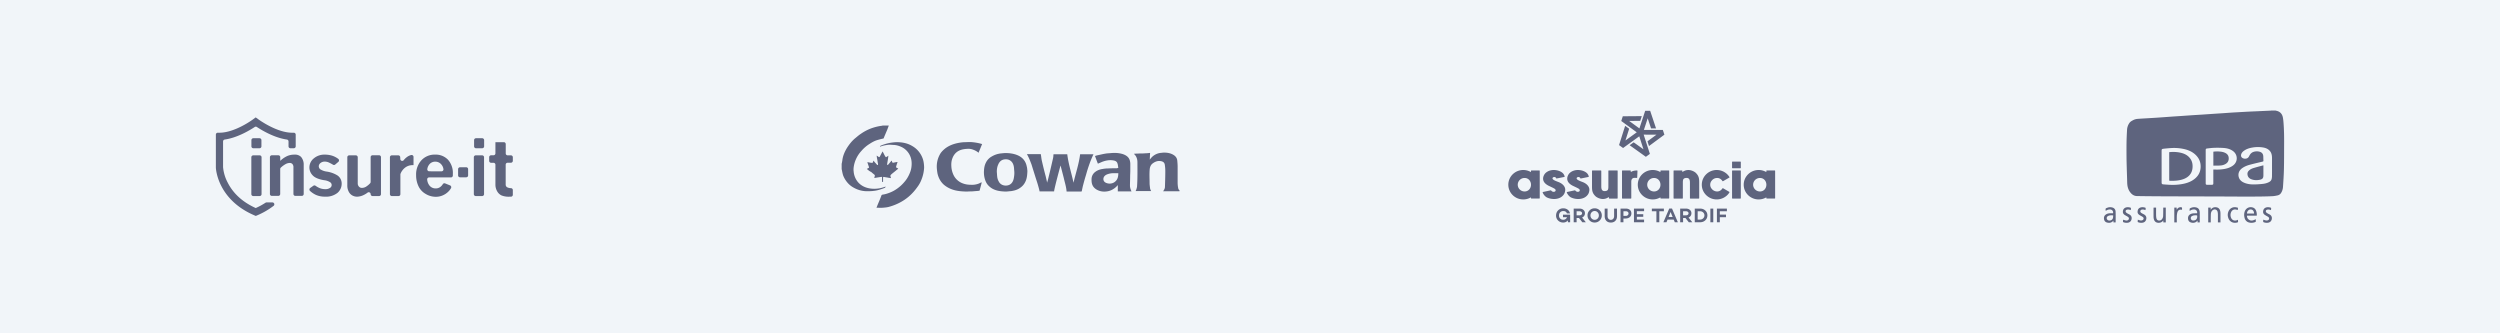 <svg width="1110" height="148" fill="none" xmlns="http://www.w3.org/2000/svg"><path fill="#F1F5F9" d="M0 0h1110v148H0z"/><path d="M113.544 92.375c-5.76-2.61-9.94-6.39-12.42-11.25a18.077 18.077 0 0 1-2.08-6.9v-11.43a.85.85 0 0 1 .74-.84c5.46-.78 10.84-3.94 13.33-5.58a.85.85 0 0 1 .92 0c2.49 1.64 7.86 4.8 13.32 5.58a.85.85 0 0 1 .75.84v2.18a.85.85 0 0 0 .84.85h1.5c.47 0 .85-.38.85-.85v-5.2a.85.85 0 0 0-.85-.85h-.75c-6.93 0-15.08-6-15.16-6.08l-1-.72-1 .72c0 .06-8.13 6.08-15.09 6.08h-.75a.85.85 0 0 0-.85.85v14.56c0 .58.7 14.23 17.09 21.27l.64.27.64-.27a33.436 33.436 0 0 0 7.25-4.2.85.85 0 0 0-.52-1.53h-2.59a.82.82 0 0 0-.46.13 30.141 30.141 0 0 1-4.35 2.37Z" fill="#5E647E"/><path d="M112.444 68.975h2.84c.47 0 .85.38.85.85v16.37c0 .469-.38.85-.85.85h-2.84a.85.85 0 0 1-.85-.85v-16.37a.852.852 0 0 1 .85-.85ZM124.394 71.455a11.408 11.408 0 0 1 2.93-2.08 7.66 7.66 0 0 1 3.33-.72 3.829 3.829 0 0 1 3 1 5.2 5.2 0 0 1 1.19 3.61v12.86c0 .47-.38.85-.85.85h-2.86a.85.85 0 0 1-.85-.85v-11.71a2.17 2.17 0 0 0-.44-1.57 1.559 1.559 0 0 0-1.22-.49 3.93 3.93 0 0 0-1.79.49c-.775.433-1.494.96-2.14 1.57a.882.882 0 0 0-.28.64v11.07c0 .47-.38.85-.85.85h-2.88a.85.85 0 0 1-.84-.85v-16.33a.852.852 0 0 1 .85-.85h2.89a.848.848 0 0 1 .85.85v1.66h-.04ZM139.115 82.484a.86.86 0 0 1 1 0c.598.44 1.25.803 1.94 1.08.716.27 1.474.412 2.24.42a3.6 3.6 0 0 0 2.24-.56 1.48 1.48 0 0 0 .07-2.5 6.173 6.173 0 0 0-2.76-.92c-2.38-.42-4.06-1.11-5-2.13a4.998 4.998 0 0 1-1.47-3.6 5.171 5.171 0 0 1 1.92-3.92 7.26 7.26 0 0 1 5-1.7 10.654 10.654 0 0 1 3.36.53c.912.319 1.769.778 2.54 1.36a.862.862 0 0 1 0 1.35l-1.35 1.15a.84.84 0 0 1-1 .08 17.883 17.883 0 0 0-2.12-1.1 4.586 4.586 0 0 0-1.44-.27 2.93 2.93 0 0 0-2 .64c-.466.346-.743.89-.75 1.47.026.484.246.938.61 1.26.906.58 1.932.946 3 1.07 1.665.248 3.264.83 4.7 1.71a4.311 4.311 0 0 1 1.86 3.63 5.33 5.33 0 0 1-1.86 4.1 8.2 8.2 0 0 1-5.57 1.68 9.689 9.689 0 0 1-4-.78 10.1 10.1 0 0 1-2.61-1.75.85.85 0 0 1 .09-1.34l1.36-.96ZM155.046 68.974h2.94c.469 0 .85.38.85.85v11.54c-.024.551.17 1.09.54 1.5.341.37.826.574 1.33.56a3.627 3.627 0 0 0 1.73-.48 9.005 9.005 0 0 0 1.89-1.56.892.892 0 0 0 .24-.6v-11c0-.47.38-.85.85-.85h2.89c.469 0 .85.38.85.85v16.41a.85.85 0 0 1-.85.85h-2.89a.85.85 0 0 1-.85-.85.85.85 0 0 0-1.35-.68 9.548 9.548 0 0 1-1.82 1.11 7.236 7.236 0 0 1-2.83.71 4.419 4.419 0 0 1-2.1-.53 4 4 0 0 1-1.62-1.68 5.803 5.803 0 0 1-.64-2.85v-12.45a.848.848 0 0 1 .85-.85M177.735 70.564a.85.85 0 0 0 1.51.56 7.708 7.708 0 0 1 1.4-1.37 5.34 5.34 0 0 1 1.91-.92.86.86 0 0 1 1.05.84v3.65h-.43a5.37 5.37 0 0 0-3.17 1 6.334 6.334 0 0 0-2.16 2.8.873.873 0 0 0-.07.36v8.72a.85.85 0 0 1-.85.85h-2.95a.85.85 0 0 1-.85-.85v-16.38a.85.85 0 0 1 .85-.85h2.87a.852.852 0 0 1 .85.85l.04.74ZM199.845 82.325a.861.861 0 0 1 .39 1.23 7.516 7.516 0 0 1-.69 1 7.999 7.999 0 0 1-3.92 2.53 7.625 7.625 0 0 1-2.26.29 8.663 8.663 0 0 1-4.33-1.25 7.768 7.768 0 0 1-3.19-3.37 11.268 11.268 0 0 1-1.09-5 9.298 9.298 0 0 1 2.39-6.63 8 8 0 0 1 6-2.48 7.55 7.55 0 0 1 5.76 2.27 8.81 8.81 0 0 1 2.16 6.32v.72a.85.85 0 0 1-.85.82h-9.69a.86.86 0 0 0-.85 1 4.84 4.84 0 0 0 1.07 2.68 3.43 3.43 0 0 0 2.67 1.2 3.3 3.3 0 0 0 2.07-.64 4.422 4.422 0 0 0 1.14-1.27.85.85 0 0 1 1-.32l2.22.9Zm-3.81-6.26a.85.85 0 0 0 .85-1 4.003 4.003 0 0 0-1.04-2.17 3.45 3.45 0 0 0-2.61-1.12 3.36 3.36 0 0 0-2.51 1.09 4.194 4.194 0 0 0-1 2.19.861.861 0 0 0 .84 1l5.47.01ZM211.233 68.975h2.84c.47 0 .85.38.85.85v16.37c0 .469-.38.85-.85.85h-2.84a.85.85 0 0 1-.85-.85v-16.37a.852.852 0 0 1 .85-.85ZM219.965 63.125h3.73c.469 0 .85.38.85.85v4.15c0 .47.38.85.85.85h1.45c.469 0 .85.38.85.85v1.58a.86.86 0 0 1-.85.85h-1.47a.85.85 0 0 0-.85.85v8.8a1.4 1.4 0 0 0 .56 1.19 3.84 3.84 0 0 0 1.82.45.85.85 0 0 1 .79.84v2.1a.86.86 0 0 1-.84.85h-.76a8.381 8.381 0 0 1-3.38-.55 4.407 4.407 0 0 1-2-1.9 5.905 5.905 0 0 1-.75-3v-8.76a.852.852 0 0 0-.85-.85h-1.07a.85.85 0 0 1-.85-.85v-1.63a.848.848 0 0 1 .85-.85h1.07a.85.85 0 0 0 .85-.85v-4.97ZM204.255 74.254h2.75a.851.851 0 0 1 .84.87v2.75a.85.85 0 0 1-.85.85h-2.75a.85.85 0 0 1-.85-.85v-2.75c0-.47.381-.85.85-.85M112.475 61.375h2.75c.469 0 .85.38.85.85v2.75a.85.85 0 0 1-.85.85h-2.75a.85.85 0 0 1-.85-.85v-2.75c0-.47.38-.85.85-.85ZM211.346 61.375h2.75a.86.86 0 0 1 .86.85v2.75a.86.86 0 0 1-.86.85h-2.75a.85.85 0 0 1-.85-.85v-2.75c0-.47.38-.85.85-.85ZM523.697 84.911h-7.278c.125-.132.227-.286.3-.453a2.742 2.742 0 0 0 .525-1.662c.075-2.267.15-4.533.15-6.799a17.805 17.805 0 0 0-.225-2.87c-.15-.984-.827-1.438-1.8-1.588-1.35-.227-2.477.226-3.527.983-.825.604-1.2 1.435-1.35 2.417-.225 2.116-.075 4.31-.075 6.426 0 .756.15 1.587.225 2.342.075.378.3.755.45 1.135h-6.9c.156-.263.282-.542.377-.833.15-.529.3-.982.3-1.51.225-3.476.15-6.95.15-10.426 0-1.057-.225-2.04-.827-2.947a7.519 7.519 0 0 0-.75-.831c.225 0 .45-.076.675-.076.75 0 1.5-.075 2.25-.075.701.012 1.402-.013 2.1-.076a15.74 15.74 0 0 0 1.877-.151h.3c-.075.982-.075 1.89-.15 2.948.375-.454.675-.831.975-1.134a6.58 6.58 0 0 1 3.6-1.813c.825-.075 1.65-.226 2.4-.15 1.35.075 2.626.377 3.75 1.132.9.605 1.426 1.437 1.5 2.495.075.83.15 1.739.15 2.568v7.029c-.003.811.072 1.62.225 2.417.075.453.225.831.6 1.058v.453l.003-.009Zm-27.164-10.355c-.15-.68-.15-1.36-.375-1.965-.225-.832-.9-1.208-1.8-1.36-1.725-.301-3.3 0-4.95.605l-1.577.681c-.15.076-.225.076-.375.151-.45-1.134-.825-2.192-1.275-3.402.44-.16.891-.287 1.35-.378 1.125-.226 2.25-.528 3.3-.68.75-.15 1.5-.15 2.327-.226a13.201 13.201 0 0 1 1.725-.076 12.039 12.039 0 0 1 3.676.522c1.5.528 2.777 1.36 3.15 3.098.087.373.137.753.15 1.135v3.099c0 .906-.075 1.737-.075 2.645 0 1.36-.075 2.644-.075 4.005 0 .907.3 1.738.675 2.569h-6.076v-2.79c-.6.68-1.127 1.21-1.877 1.663a6.896 6.896 0 0 1-3 1.135c-1.575.226-3.076 0-4.426-.756-1.35-.755-2.176-1.888-2.326-3.552-.075-.982-.075-1.889.3-2.72a4.118 4.118 0 0 1 1.35-1.661c.975-.756 2.175-1.135 3.3-1.286.791-.15 1.594-.226 2.4-.227 1.276-.075 2.626-.075 3.9-.075.375-.151.45-.151.6-.151m0 2.343h-2.173a7.687 7.687 0 0 0-2.626.453c-.6.227-1.125.53-1.5 1.058-.6.982-.375 2.19.75 2.72.561.27 1.178.4 1.8.379a3.661 3.661 0 0 0 2.1-.682c1.35-.982 1.649-2.342 1.649-3.928Zm-40.592-8.474h5.927c.225 0 .3.075.3.302.15.906.225 1.89.45 2.796.525 2.267 1.05 4.46 1.65 6.648.225.984.45 1.89.675 2.948.066-.386.166-.766.3-1.133.375-1.511.75-3.022 1.125-4.611.375-1.59.75-3.25 1.125-4.835a7.437 7.437 0 0 0 .225-1.813c0-.227.15-.227.3-.227h5.85c.527 4.31 1.877 8.39 2.777 12.622.977-4.23 2.4-8.31 2.927-12.622h5.928l-.225.453c-.525 1.209-1.05 2.418-1.5 3.705a64.2 64.2 0 0 0-1.577 4.986c-.525 1.662-.975 3.324-1.425 5.064-.15.68-.3 1.36-.45 2.115a.34.34 0 0 1-.225.227h-6.523c-.15-2.115-.825-4.08-1.275-6.122l-1.35-5.215c0-.076-.075-.151-.075-.227-.3 1.058-2.85 10.505-2.85 11.482h-6.45c-.14-.713-.315-1.42-.525-2.115-.3-1.133-.675-2.266-1.05-3.4-.675-2.193-1.35-4.31-2.027-6.497-.6-1.588-1.2-3.1-2.026-4.533m.225 7.403c-.075 2.04-.225 3.626-1.05 5.137a6.269 6.269 0 0 1-1.95 2.266c-1.05.831-2.325 1.285-3.6 1.511-.6.151-1.275.151-1.875.227-.473.063-.95.088-1.427.076-1.65-.076-3.3-.227-4.877-.907a7.095 7.095 0 0 1-2.026-1.284c-1.277-1.058-1.877-2.418-2.25-4.006a11.006 11.006 0 0 1-.225-3.098c.075-1.286.3-2.495.9-3.626a6.191 6.191 0 0 1 2.55-2.644 9.917 9.917 0 0 1 4.05-1.36c.9-.076 1.8-.227 2.775-.151 1.726.075 3.45.377 5.028 1.133 2.027.984 3.227 2.568 3.677 4.762.225.756.225 1.588.3 1.964Zm-13.582.53c.075.603.076 1.208.151 1.888.065.852.321 1.679.75 2.417a3.23 3.23 0 0 0 1.576 1.437 3.875 3.875 0 0 0 2.25.227 3.143 3.143 0 0 0 1.875-1.058c.825-.982.976-2.19 1.126-3.401a9.97 9.97 0 0 0 0-2.115c-.075-.682-.075-1.36-.226-2.041-.225-.982-.675-1.813-1.425-2.344-.9-.68-2.026-.755-3.076-.529-1.2.303-1.95 1.134-2.4 2.267-.451.982-.601 2.115-.601 3.25m-6.677 4.61c-.3 1.134-.525 2.114-.827 3.098v.151c-.15.53-.15.453-.675.53-.9.076-1.875.151-2.776.227h-.15c-.9 0-1.8.076-2.627.076-2.025-.076-4.05-.227-6-.907a11.758 11.758 0 0 1-3.676-2.04c-1.575-1.36-2.477-3.099-2.927-5.064a22.244 22.244 0 0 1-.3-2.343 11.061 11.061 0 0 1 1.266-5.965c.527-1.058 1.35-1.889 2.25-2.646 1.577-1.284 3.45-2.04 5.4-2.493a21.592 21.592 0 0 1 3.077-.453c.975 0 1.877-.075 2.85-.075a22.58 22.58 0 0 1 5.034.832c.075 0 .15.076.225.076l-1.577 3.852a7.566 7.566 0 0 0-2.4-1.36 5.81 5.81 0 0 0-2.55-.379c-1.277.076-2.55.227-3.75.833-1.5.755-2.475 2.04-3 3.626-.375 1.057-.45 2.192-.375 3.324.072 1.45.457 2.87 1.127 4.156a7.376 7.376 0 0 0 3.75 3.324 9.44 9.44 0 0 0 3.526.68c1.139.099 2.287-.03 3.377-.378.525-.151 1.05-.453 1.5-.681 0 .15.075.075.225 0M390.73 65.184a.483.483 0 0 1 .375-.53 18.534 18.534 0 0 1 4.426-1.283c1.127-.151 2.25-.302 3.377-.228 2.1.075 4.2.53 6.078 1.662a10.27 10.27 0 0 1 4.05 4.156 9.935 9.935 0 0 1 1.125 3.475c.087.626.137 1.256.15 1.888a16.283 16.283 0 0 1-1.125 5.288 12.91 12.91 0 0 1-1.8 3.324 24.58 24.58 0 0 1-1.725 2.192 20.927 20.927 0 0 1-5.478 4.46 23.786 23.786 0 0 1-5.55 2.265c-.825.227-1.727.303-2.627.378-.975.076-1.876 0-2.85 0l.45-1.133c.6-1.437 1.2-2.797 1.727-4.23.075-.303.3-.378.525-.454 1.2-.15 2.326-.529 3.45-.982a14.53 14.53 0 0 0 3-1.662 16.377 16.377 0 0 0 3.15-2.87 13.196 13.196 0 0 0 2.026-3.022c.6-1.209 1.05-2.417 1.2-3.777.225-1.813.075-3.552-.75-5.216a7.798 7.798 0 0 0-4.2-3.854 8.775 8.775 0 0 0-2.85-.68c-.75 0-1.576-.15-2.326-.075-1.35.15-2.627.377-3.9.906l.072.002Z" fill="#5E647E"/><path d="M384.875 75.009c.225-.151.45-.227.675-.378.3-.15.375-.302.225-.604-.225-.605-.375-1.133-.6-1.74a.58.58 0 0 0-.075-.301c.45.075.825.15 1.275.226.27.066.548.092.826.076a.345.345 0 0 0 .375-.227c.075-.226.15-.453.225-.755.3.302.525.68.825.982.3.302.525.604.825.906.088.06.195.087.3.076.225-.453 0-.831-.075-1.286-.075-.83-.3-1.586-.375-2.417 0-.151-.075-.228-.075-.453.302.131.581.31.827.53.3.15.45.15.6-.151.375-.756.825-1.511 1.2-2.266.304.512.579 1.042.825 1.586.15.227.3.529.45.755.15.227.3.303.525.076.225-.151.525-.302.825-.53a5.987 5.987 0 0 0-.15 1.057l-.45 2.72a.58.58 0 0 0 .15.377c.107-.034.208-.085.3-.15l1.35-1.589.225-.226c.083.138.134.293.15.453.15.529.3.529.825.453a10.69 10.69 0 0 1 1.65-.302c-.225.681-.45 1.286-.6 1.89-.15.453-.075.529.3.756.207.085.408.186.6.302a8.07 8.07 0 0 1-.9.755c-.675.605-1.425 1.133-2.1 1.738-.075.075-.15.075-.15.15-.3.227-.375.454-.3.832.075.228.15.453.225.755-.375-.075-.75-.075-1.05-.15-.675-.152-1.425-.228-2.1-.379-.225 0-.375.076-.375.303v1.888h-.45v-1.813c0-.378-.075-.453-.45-.378-.975.151-1.95.303-2.85.454h-.15c.075-.303.075-.53.225-.756.075-.302 0-.453-.15-.68-.45-.377-.975-.755-1.427-1.208-.75-.302-1.35-.831-1.95-1.36" fill="#5E647E"/><path d="m394.631 55.736-.675 1.813-1.35 3.173c-.075.302-.225.529-.3.756-.975.226-1.95.453-2.926.755-1.2.378-2.25.982-3.3 1.662a15.65 15.65 0 0 0-3.6 3.099 13.514 13.514 0 0 0-3.227 6.043c-.225 1.058-.375 2.04-.225 3.099a8.309 8.309 0 0 0 1.875 4.684c1.35 1.587 3.077 2.417 5.028 2.796 1.088.2 2.198.252 3.3.151 1.35-.075 2.627-.453 3.9-.906h.075c-.075.528-.526.604-.9.755-1.425.529-2.85.984-4.35 1.135-1.05.15-2.176.15-3.3.15a12.101 12.101 0 0 1-5.628-1.587 9.463 9.463 0 0 1-2.85-2.343 10.783 10.783 0 0 1-1.883-3.241 23.164 23.164 0 0 1-.525-2.418c0-.075-.075-.075-.075-.15v-2.57l.075-.075c.075-.453.15-.832.225-1.285.225-2.041 1.05-3.929 2.177-5.742 1.05-1.586 2.176-3.021 3.676-4.23.75-.604 1.5-1.286 2.327-1.813 1.416-1 2.951-1.815 4.57-2.427a22.43 22.43 0 0 1 4.435-1.133 2.65 2.65 0 0 0 .75-.15h2.701ZM683.646 75.876v12.082c0 .111-.089.2-.2.2h-3.487a.2.2 0 0 1-.199-.2v-.183a.1.1 0 0 0-.149-.086 6.672 6.672 0 0 1-3.289.862c-3.655 0-6.627-2.931-6.627-6.536 0-3.605 2.972-6.534 6.627-6.534a6.68 6.68 0 0 1 3.289.861.1.1 0 0 0 .149-.085v-.38c0-.11.09-.2.199-.2h3.487c.11 0 .2.09.2.2Zm-3.887 6.14c0-1.652-1.164-2.997-2.841-2.997-1.676 0-3.039 1.345-3.039 2.997 0 1.653 1.363 2.998 3.039 2.998 1.678 0 2.841-1.345 2.841-2.998ZM694.963 84.442a4.628 4.628 0 0 1-.335 1.381c-.747 1.59-2.472 2.536-4.617 2.536-.295 0-.6-.019-.906-.054-.966-.114-1.811-.37-2.511-.765-.72-.488-1.269-1.169-1.64-2.027a.2.2 0 0 1 .141-.276l3.42-.735a.2.2 0 0 1 .207.085c.24.357.647.532.867.558.523.062.795-.078.931-.207a.571.571 0 0 0 .175-.5c-.054-.432-.314-.633-1.637-1.264l-.017-.007a67.419 67.419 0 0 1-.957-.462 9.1 9.1 0 0 1-.727-.352l-.02-.011a2.958 2.958 0 0 0-.1-.058c-1.186-.68-1.879-1.509-2.058-2.463-.254-1.362.622-2.519.8-2.736.266-.3.573-.561.919-.782 1.037-.662 2.376-.935 3.768-.773.834.098 1.592.323 2.25.67.313.164.605.358.865.577.179.159.738.712.909 1.559a.199.199 0 0 1-.157.234l-3.365.68a.199.199 0 0 1-.223-.125c-.096-.233-.303-.47-.746-.521-.296-.034-.561.053-.733.241-.129.143-.182.321-.141.466.065.223.296.58 1.55 1.092.25.097.477.186.707.28.293.104.575.216.841.334h.001c.801.373 2.649 1.455 2.539 3.425ZM705.679 84.442a4.69 4.69 0 0 1-.335 1.381c-.747 1.59-2.473 2.536-4.617 2.536-.296 0-.601-.019-.907-.054-.966-.114-1.811-.37-2.51-.765-.721-.488-1.27-1.169-1.641-2.027a.2.2 0 0 1 .141-.276l3.42-.735a.2.2 0 0 1 .207.085c.24.357.647.532.867.558.523.062.795-.078.931-.207a.571.571 0 0 0 .175-.5c-.054-.432-.314-.633-1.636-1.264l-.017-.007c-.264-.126-.592-.282-.957-.462a8.937 8.937 0 0 1-.727-.352l-.02-.011a3.025 3.025 0 0 0-.101-.058c-1.186-.68-1.879-1.509-2.057-2.463-.255-1.362.621-2.519.8-2.736.265-.3.572-.561.918-.782 1.038-.662 2.376-.935 3.768-.773.835.098 1.592.323 2.251.67.313.164.604.358.864.577.18.159.738.712.91 1.559a.2.2 0 0 1-.157.234l-3.366.68a.2.2 0 0 1-.223-.125c-.095-.233-.302-.47-.746-.521-.295-.034-.561.053-.732.241-.13.143-.182.321-.142.466.065.223.296.58 1.55 1.092.251.097.478.186.707.28.293.104.576.216.841.334h.001c.803.373 2.649 1.455 2.54 3.425ZM718.238 75.885v12.082a.2.2 0 0 1-.199.199h-3.487a.199.199 0 0 1-.199-.2v-.336a.1.1 0 0 0-.156-.082c-.871.6-1.736.807-2.514.807-1.733 0-3.042-1.028-3.062-1.043a3.06 3.06 0 0 1-.281-.247c-1.273-1.28-1.488-2.316-1.488-4.156v-7.023c0-.11.09-.2.199-.2h3.722c.11 0 .2.09.2.2v6.825c0 .463.026.994.22 1.423.089.182.207.332.35.445.233.182.534.271.921.271.718 0 1.275-.246 1.452-.643.202-.432.202-1.022.202-1.495v-6.827c0-.111.09-.2.199-.2h3.722c.11 0 .199.089.199.2ZM727.039 75.894l-.119 2.92a.198.198 0 0 1-.217.19c-.341-.032-1.024-.077-1.426.02a1.203 1.203 0 0 0-.783.621c-.202.432-.202.815-.202 1.297v7.025a.2.2 0 0 1-.199.199h-3.722a.2.2 0 0 1-.199-.2V75.886c0-.111.089-.2.199-.2h3.487c.111 0 .199.09.199.2v.348a.1.1 0 0 0 .152.085c.826-.515 1.804-.62 2.628-.631a.198.198 0 0 1 .202.207ZM741.13 75.876v12.082c0 .111-.089.2-.199.2h-3.487a.199.199 0 0 1-.199-.2v-.183a.1.1 0 0 0-.149-.086 6.672 6.672 0 0 1-3.289.862c-3.654 0-6.627-2.931-6.627-6.536 0-3.605 2.972-6.534 6.627-6.534a6.68 6.68 0 0 1 3.289.861.1.1 0 0 0 .149-.085v-.38c0-.11.09-.2.199-.2h3.487a.2.2 0 0 1 .199.2Zm-3.886 6.14c0-1.652-1.165-2.997-2.841-2.997-1.676 0-3.039 1.345-3.039 2.997 0 1.653 1.363 2.998 3.039 2.998 1.678 0 2.841-1.345 2.841-2.998ZM754.448 80.942v7.024a.2.2 0 0 1-.199.2h-3.722a.2.2 0 0 1-.199-.2V81.14c0-.464-.027-.994-.221-1.423a1.253 1.253 0 0 0-.351-.445c-.233-.183-.534-.272-.921-.272-.718 0-1.275.247-1.45.644-.202.432-.202 1.02-.202 1.495v6.827a.2.2 0 0 1-.2.2h-3.722a.2.2 0 0 1-.199-.2V75.883c0-.11.09-.2.199-.2h3.487a.2.2 0 0 1 .2.2v.337a.1.1 0 0 0 .155.082c2.812-1.935 5.548.212 5.577.236.099.078.194.16.281.247 1.273 1.281 1.487 2.317 1.487 4.157ZM767.856 85.45c-.1.154-.24.368-.319.471l-.005.007a6.992 6.992 0 0 1-.39.466l-.01.01c-.056.06-.148.154-.206.213l-.032.03c-.058.058-.119.113-.179.169l-.109.095-.076.065a6.694 6.694 0 0 1-3.521 1.525c-.053.007-.105.012-.156.017a4.794 4.794 0 0 1-.244.019l-.089.004c-.097.004-.196.008-.295.008-3.654 0-6.627-2.932-6.627-6.535s2.972-6.535 6.627-6.535c.099 0 .196.002.295.007l.089.004a7.413 7.413 0 0 1 .4.036l.125.016a6.716 6.716 0 0 1 3.396 1.51 3.033 3.033 0 0 1 .183.161c.061.055.122.11.18.169.012.01.022.022.033.033.062.062.124.125.183.188l.031.033c.137.15.266.305.389.466l.005.007c.124.165.242.335.35.51a.156.156 0 0 1-.055.216l-1.77 1.021-1.023.59a.197.197 0 0 1-.264-.06c-.581-.882-1.387-1.37-2.351-1.37-.934 0-1.772.418-2.331 1.075a2.822 2.822 0 0 0 0 3.843 3.053 3.053 0 0 0 2.331 1.076c.964 0 1.77-.488 2.351-1.37a.198.198 0 0 1 .264-.06l2.746 1.586a.2.2 0 0 1 .074.284ZM772.92 71.953V74.5c0 .111-.089.2-.199.2h-3.487a.199.199 0 0 1-.199-.2v-2.546c0-.11.09-.2.199-.2h3.487a.2.2 0 0 1 .199.2Zm0 3.932v12.082a.2.2 0 0 1-.199.199h-3.487a.199.199 0 0 1-.199-.2V75.886c0-.11.09-.2.199-.2h3.487c.11 0 .199.09.199.2ZM788.159 75.876v12.082a.2.2 0 0 1-.2.2h-3.49a.2.2 0 0 1-.2-.2v-.183c0-.077-.08-.123-.15-.086-1 .565-2.13.862-3.28.862-3.66 0-6.632-2.931-6.632-6.536 0-3.605 2.972-6.534 6.632-6.534 1.15 0 2.28.297 3.28.861a.1.1 0 0 0 .15-.085v-.38c0-.11.09-.2.2-.2h3.49c.11 0 .2.09.2.2Zm-3.89 6.14c0-1.652-1.16-2.997-2.84-2.997-1.675 0-3.038 1.345-3.038 2.997 0 1.653 1.363 2.998 3.038 2.998 1.68 0 2.84-1.345 2.84-2.998ZM735.482 59.788l-3.999 2.957.677 2.102 6.83-5.048-.686-2.093-8.416-.024 1.689-5.16 1.494 4.474 2.209.005-2.609-7.813-2.208.006-2.563 7.825-4.548-3.32 4.908-.04.688-2.1-8.429.069-.677 2.101 6.871 5.017-5.014 3.625 1.647-5.212-1.785-1.302-2.706 8.568 1.788 1.293 7.187-5.196 1.86 5.765-4.341-3.1-1.791 1.295 7.205 5.146 1.783-1.303-2.756-8.55 5.692.013ZM697.15 98.68h-.99l-.071-.839c-.456.643-1.133.964-2.017.964-.919 0-1.678-.304-2.275-.902a2.977 2.977 0 0 1-.902-2.176c0-.945.304-1.722.919-2.328.615-.607 1.383-.91 2.292-.91.705 0 1.339.196 1.892.588.553.384.909.937 1.079 1.659h-1.374c-.241-.686-.767-1.026-1.578-1.026-.572 0-1.035.179-1.391.544-.357.366-.536.847-.536 1.464 0 .517.169.954.517 1.32.349.356.803.536 1.365.536.821 0 1.4-.43 1.677-1.133h-1.793V95.3h3.184v3.38h.002ZM700.013 96.797v1.882h-1.294v-6.066h2.587c.705 0 1.284.197 1.73.58.456.384.679.883.679 1.507 0 .866-.482 1.552-1.267 1.882l1.659 2.096h-1.552l-1.49-1.882h-1.052v.001Zm1.248-1.186c.669 0 1.178-.366 1.178-.91 0-.543-.509-.91-1.178-.91h-1.248v1.82h1.248ZM710.273 93.407c.615.615.928 1.355.928 2.24 0 .883-.313 1.623-.928 2.238s-1.365.919-2.248.919c-.883 0-1.632-.304-2.247-.919s-.919-1.355-.919-2.238.304-1.624.919-2.24c.615-.615 1.364-.919 2.247-.919.883-.001 1.633.303 2.248.919Zm-.919 3.622c.357-.385.536-.838.536-1.384 0-.543-.178-.999-.536-1.383-.348-.384-.794-.571-1.329-.571-.526 0-.972.187-1.329.571-.356.384-.536.84-.536 1.383 0 .544.178 1 .536 1.384.357.384.803.571 1.329.571.535-.001.981-.189 1.329-.571ZM717.954 95.924c0 .9-.249 1.606-.749 2.123-.491.508-1.16.767-1.998.767-.831 0-1.5-.259-1.989-.767-.491-.517-.741-1.222-.741-2.123v-3.31h1.284v3.317c0 1.009.58 1.678 1.446 1.678.883 0 1.462-.67 1.462-1.678v-3.318h1.284l.001 3.31ZM721.881 92.613c.741 0 1.339.197 1.785.589.446.392.669.91.669 1.561 0 .687-.242 1.232-.723 1.642-.473.41-1.106.615-1.901.615h-.909v1.66h-1.294v-6.067h2.373Zm-.044 3.24c.723 0 1.222-.438 1.222-1.09 0-.58-.482-.972-1.222-.972h-1.035v2.06h1.035v.001ZM726.771 95.103h2.836v1.168h-2.836v1.24h3.203v1.168h-4.497v-6.066h4.497v1.168h-3.203v1.322ZM736.736 93.79v4.89h-1.294v-4.89h-2.024v-1.177h5.344v1.178h-2.026ZM740.386 97.512l-.473 1.168h-1.374l2.613-6.102h1.213l2.606 6.102h-1.365l-.473-1.168h-2.747Zm1.364-3.391-.892 2.221h1.794l-.902-2.221ZM747.289 96.797v1.882h-1.293v-6.066h2.587c.704 0 1.284.197 1.73.58.455.384.678.883.678 1.507 0 .866-.482 1.552-1.267 1.882l1.659 2.096h-1.552l-1.49-1.882h-1.052v.001Zm1.249-1.186c.669 0 1.177-.366 1.177-.91 0-.543-.508-.91-1.177-.91h-1.249v1.82h1.249ZM754.833 92.613c.937 0 1.704.285 2.319.857.615.571.928 1.284.928 2.15 0 .883-.313 1.614-.928 2.195-.615.58-1.383.866-2.319.866h-2.364v-6.066h2.364v-.002Zm0 4.88c.544 0 .999-.178 1.374-.544.375-.366.562-.802.562-1.33 0-.507-.187-.944-.562-1.293a1.916 1.916 0 0 0-1.374-.535h-1.07v3.702h1.07ZM760.699 98.68h-1.293v-6.067h1.293v6.066ZM763.603 95.28h2.738v1.169h-2.738v2.23h-1.294v-6.066h4.433v1.178h-3.139v1.49ZM1010.26 49.07c.21.05.42.098.63.152 1.55.39 2.42 1.428 2.71 2.947.16.84.24 1.7.3 2.554.23 3.093.27 6.191.25 9.29-.02 3.76 0 7.523-.09 11.285-.06 2.555-.24 5.109-.41 7.661-.06 1.005-.35 1.963-.93 2.815-.36.54-.89.848-1.49.983-.76.169-1.53.31-2.3.348-1.76.089-3.52.129-5.28.15-2.43.03-4.86.037-7.289.033-3.22-.005-6.441-.034-9.661-.046-4.782-.017-9.564-.031-14.346-.042l-10.865-.03c-2.721-.013-5.441-.033-8.161-.06-1.489-.014-2.979-.04-4.468-.06-1.423-.018-2.416-.768-3.196-1.877-.898-1.276-1.166-2.725-1.197-4.253-.044-2.16-.132-4.314-.192-6.472-.044-1.539-.09-3.077-.1-4.616-.016-2.24-.028-4.482.011-6.723.032-1.828.124-3.656.224-5.483a5.808 5.808 0 0 1 1.084-3.071c.408-.577 1.039-.897 1.648-1.22.692-.366 1.444-.531 2.217-.58 2.746-.175 5.492-.323 8.235-.503 2.105-.137 4.207-.3 6.31-.451 1.595-.112 3.191-.211 4.786-.32 1.654-.114 3.308-.234 4.962-.344 1.375-.091 2.752-.166 4.127-.258 1.665-.11 3.328-.23 4.993-.342 1.315-.09 2.631-.168 3.947-.257 1.335-.09 2.67-.192 4.005-.279 1.126-.073 2.253-.134 3.381-.198 1.346-.077 2.692-.156 4.039-.225 1.127-.06 2.256-.102 3.386-.153l5.21-.24c.48-.022.96-.04 1.43-.064.06-.01.12-.026.17-.05h1.92Zm-1.49 25.055c0-1.37.01-2.74 0-4.11-.02-1.242-.28-2.407-1.24-3.298-.81-.757-1.82-1.102-2.89-1.267a14.27 14.27 0 0 0-4.62.066c-1.312.225-2.566.614-3.666 1.398-.58.415-1.058.916-1.261 1.625-.231.81.087 1.452.871 1.755a2.33 2.33 0 0 0 1.471.084c.621-.165.985-.612 1.247-1.166.431-.912 1.085-1.572 2.088-1.84a4.723 4.723 0 0 1 2.48-.013c1.03.27 1.59.974 1.65 2.032.03.638.02 1.28.06 1.917.02.3-.1.383-.37.447-1.88.447-3.76.883-5.63 1.38-1.245.332-2.448.804-3.5 1.58-1.364 1.006-1.893 2.517-1.416 4.036.36 1.14 1.183 1.847 2.235 2.32 1.374.62 2.84.822 4.321.816 1.3-.005 2.6-.093 3.89-.222 1.02-.103 2.02-.334 2.95-.816.65-.336 1.09-.84 1.21-1.574.07-.333.1-.67.11-1.01.02-1.379.01-2.76.01-4.14Zm-49.01-.171v7.083c0 .547.171.776.724.82 1.184.094 2.369.186 3.556.216a23.881 23.881 0 0 0 4.742-.336c1.67-.295 3.282-.771 4.731-1.681 2.114-1.328 3.428-3.175 3.567-5.73.123-2.282-.711-4.183-2.382-5.715-1.672-1.532-3.722-2.243-5.909-2.62a20.879 20.879 0 0 0-4.897-.248 62.6 62.6 0 0 0-3.367.312c-.65.078-.768.26-.768.91l.003 6.989Zm22.958 1.311c.193 0 .352-.007.509 0 1.487.085 2.979.001 4.447-.25 1.35-.24 2.62-.674 3.747-1.492 2.304-1.671 2.217-4.846.04-6.446-1.226-.9-2.645-1.268-4.12-1.376a40.752 40.752 0 0 0-4.1-.075c-1.104.03-2.207.175-3.307.306-.485.06-.603.245-.603.73v14.762c0 .443.142.607.58.616.72.014 1.441.016 2.161.006.498-.006.645-.173.646-.685v-6.096ZM939.347 98.75h-.988v-.745c-.06.03-.091.036-.105.054-.715.85-1.633 1.008-2.658.764-.737-.175-1.22-.634-1.374-1.38-.169-.815-.033-1.561.66-2.105.624-.49 1.36-.644 2.134-.65.389-.004.781 0 1.167 0 .231-.841-.351-1.63-1.244-1.682a2.81 2.81 0 0 0-1.758.48 6.104 6.104 0 0 1-.2.13c-.006.005-.019 0-.046-.007l-.023-.224c-.076-.84-.077-.84.729-1.146a3.521 3.521 0 0 1 2.29-.093c.901.267 1.358.96 1.395 1.829.069 1.579.021 3.167.021 4.775Zm-1.092-3.099c-.83-.101-1.599-.099-2.314.287a1.013 1.013 0 0 0-.546 1.073c.057.397.393.766.811.867.711.172 1.752-.12 1.965-1.182.068-.334.058-.685.084-1.045ZM1002 95.755h-4.353c.01.727.253 1.32.811 1.74 1.057.798 2.072.356 3.102-.186 0 .371.01.717 0 1.061a.329.329 0 0 1-.04.099.25.25 0 0 1-.08.071c-1.13.54-2.903.566-3.904-.26-.515-.424-.81-.975-.965-1.613-.236-.972-.24-1.937.13-2.881.574-1.448 2.118-2.148 3.589-1.637.55.185 1 .578 1.26 1.093.36.683.54 1.672.45 2.513Zm-1.19-.945c-.05-1.174-.65-1.843-1.618-1.808-.835.03-1.556.88-1.518 1.808h3.136ZM972.195 93.606c0-.296-.009-.592.007-.888.004-.068.083-.156.151-.194.927-.531 1.909-.683 2.941-.365.807.25 1.194.864 1.333 1.654.049.316.071.634.066.953.007 1.321 0 2.637 0 3.977h-.99v-.797a1.562 1.562 0 0 0-.159.136c-.766.952-2.066 1.036-3.061.583-.656-.3-.939-.862-.996-1.556-.127-1.523.977-2.158 2.022-2.334.517-.087 1.054-.06 1.581-.081.139-.006.277 0 .411 0 .217-.873-.366-1.642-1.26-1.69-.73-.039-1.374.187-1.953.626l-.093-.024Zm3.32 2.041c-.767-.103-1.527-.09-2.239.276-.445.229-.624.627-.549 1.125.06.397.395.78.84.824.344.033.726.009 1.046-.111.752-.284 1.09-1.126.902-2.114ZM981.572 98.748h-1.123v-6.562h1.092v.943c.086-.102.126-.145.163-.192.655-.85 1.53-1.069 2.538-.863.836.171 1.411.837 1.569 1.801.051.315.078.634.08.953.008 1.19 0 2.38 0 3.57v.348h-1.141v-.307c0-1.09.01-2.18-.005-3.27a5.477 5.477 0 0 0-.12-1.068c-.243-1.115-1.436-1.477-2.288-.702-.505.46-.694 1.074-.72 1.722-.045 1.088-.036 2.178-.05 3.267.004.113.005.23.005.36ZM956.179 92.176h1.125v.326c0 1.07-.01 2.14.005 3.211.009.359.048.717.115 1.07.094.532.335.974.915 1.098.631.133 1.17-.056 1.576-.56.349-.434.506-.957.524-1.5.036-1.09.034-2.18.047-3.269v-.368h1.121v6.559h-1.098v-.88c-.382.51-.843.86-1.441.986-1.298.275-2.545-.203-2.821-1.823a5.713 5.713 0 0 1-.078-.923c-.008-1.2-.004-2.4-.003-3.601-.001-.097.007-.195.013-.326ZM949.173 97.54c.435.128.834.295 1.249.352.295.031.593-.018.863-.141a.808.808 0 0 0 .472-.648.801.801 0 0 0-.324-.733c-.282-.218-.611-.374-.92-.556-.197-.12-.406-.217-.594-.346-.831-.574-.921-1.116-.786-1.91.143-.835.721-1.343 1.544-1.5.627-.12 1.231-.027 1.829.15.07.021.166.127.164.192-.008.295-.047.59-.076.89-.325-.09-.625-.21-.934-.247a1.966 1.966 0 0 0-.82.06c-.609.2-.728.911-.229 1.334.209.18.468.3.71.438.242.138.483.24.714.376.768.456 1.08 1.17.908 2.036-.177.884-.778 1.467-1.643 1.593a3.749 3.749 0 0 1-1.968-.214c-.16-.064-.233-.138-.202-.333.041-.264.034-.536.043-.793ZM942.65 97.544c.45.132.853.277 1.267.364a1.21 1.21 0 0 0 .968-.216c.424-.305.48-.895.098-1.25-.187-.174-.417-.306-.638-.44-.308-.185-.637-.334-.936-.531-.754-.498-.978-1.081-.792-1.987.15-.73.74-1.27 1.524-1.424.627-.12 1.233-.038 1.829.148.075.023.162.162.162.247 0 .278-.037.555-.06.834-.332-.092-.642-.219-.961-.252a1.99 1.99 0 0 0-.846.093c-.512.18-.652.764-.291 1.175.166.189.397.33.616.46.326.194.681.338 1 .541.733.465 1.012 1.186.821 2.048a1.922 1.922 0 0 1-1.643 1.53 3.885 3.885 0 0 1-1.94-.206c-.16-.06-.236-.15-.219-.331.026-.277.03-.556.041-.803ZM1004.87 97.531c.46.138.85.295 1.26.36.27.037.55.004.81-.096.63-.24.74-1.01.22-1.427-.28-.215-.6-.366-.9-.544-.19-.12-.4-.22-.59-.346-.75-.503-.98-1.071-.8-1.954.15-.758.69-1.291 1.48-1.458.65-.136 1.27-.048 1.89.148.07.022.15.15.15.228 0 .278-.04.556-.07.848-.32-.089-.63-.22-.94-.248-.31-.031-.61.004-.9.104-.48.18-.6.76-.27 1.145.17.19.4.336.62.467.3.184.64.318.95.503.76.466 1.06 1.17.89 2.046-.16.84-.78 1.445-1.63 1.573-.67.107-1.35.035-1.97-.209-.15-.06-.22-.131-.21-.306.02-.283.01-.57.01-.834ZM993.564 93.239c-.36-.083-.682-.194-1.015-.228-.9-.093-1.644.406-1.985 1.314a3.196 3.196 0 0 0-.035 2.2c.409 1.21 1.566 1.716 2.747 1.213.108-.046.212-.101.355-.17.025.346.066.66.06.977 0 .076-.157.184-.261.214-1.717.51-3.425-.157-4.066-1.964-.388-1.096-.32-2.181.215-3.219.584-1.13 1.899-1.767 3.15-1.543.255.045.509.096.758.163.07.019.174.109.171.16-.016.297-.06.593-.094.883ZM965.387 92.177h1.05v.855l.06.015.18-.255c.473-.66 1.188-.93 1.972-.725a.294.294 0 0 1 .168.21c.019.289.007.579.007.864-.269-.02-.527-.08-.773-.052-.731.088-1.133.59-1.309 1.238a7.727 7.727 0 0 0-.23 1.65c-.037.81-.009 1.622-.009 2.431v.338h-1.116v-6.569Z" fill="#5E647E"/><path d="M1004.95 73.43v4.422c0 1.195-.38 1.7-1.54 1.953-1.31.283-2.6.259-3.861-.24-1.008-.399-1.601-1.136-1.681-2.235-.041-.586.17-1.098.583-1.519.601-.608 1.351-.969 2.149-1.21 1.36-.413 2.74-.767 4.11-1.143.08-.015.16-.024.24-.028ZM963.129 80.204v-12.28c0-.393 0-.381.391-.41 1.583-.12 3.154-.052 4.703.304 1.681.385 3.161 1.119 4.212 2.543.931 1.26 1.185 2.701 1.039 4.232-.114 1.205-.533 2.288-1.35 3.197-.832.925-1.889 1.493-3.056 1.865-1.833.584-3.722.67-5.628.605a2.596 2.596 0 0 1-.311-.056ZM982.73 73.514v-6.156c1.004-.154 1.998-.145 2.992-.055.817.075 1.615.24 2.354.625.891.466 1.415 1.175 1.474 2.198.06 1.094-.316 1.975-1.253 2.581a4.974 4.974 0 0 1-2.341.762c-1.021.08-2.051.057-3.076.077a.778.778 0 0 1-.15-.032Z" fill="#5E647E"/></svg>